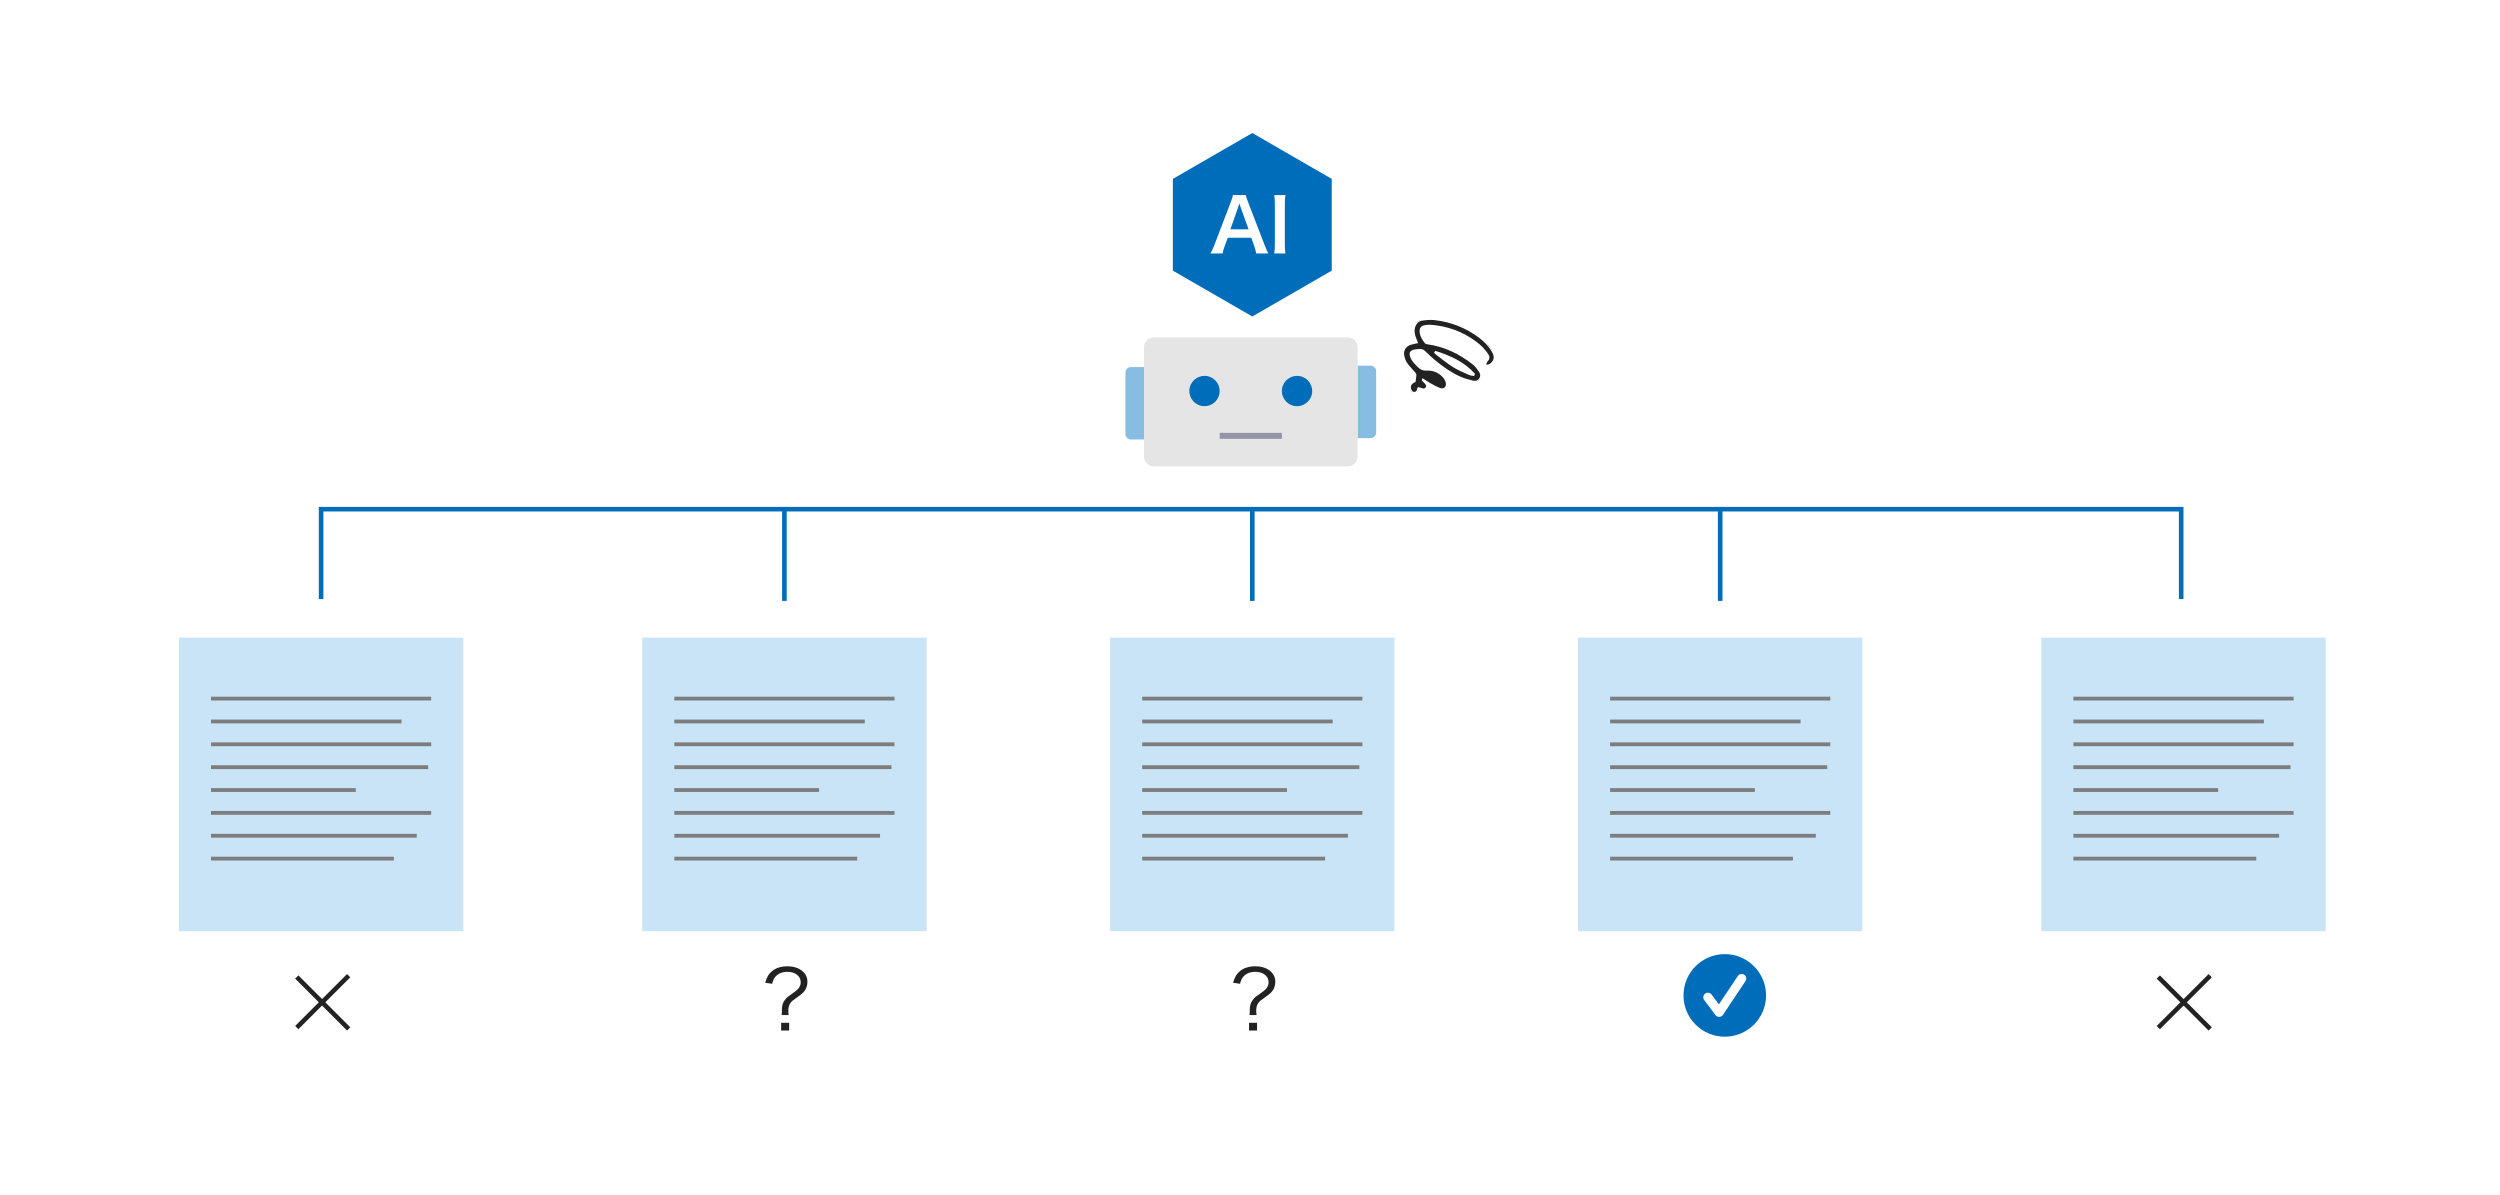 <svg width="343" height="164" viewBox="0 0 343 164" fill="none" xmlns="http://www.w3.org/2000/svg">
<rect x="0" y="0" width="343" height="164" fill="#333333" stroke="none"/>
<g clip-path="url(#clip0_50_76644)">
<rect width="343" height="188.807" fill="white"/>
<g clip-path="url(#clip1_50_76644)">
<path d="M156.956 50.359V60.294H155.155C154.744 60.294 154.41 59.96 154.41 59.549V51.104C154.41 50.693 154.744 50.359 155.155 50.359H156.956Z" fill="#88BDE3"/>
<path d="M188.807 50.919V59.363C188.807 59.774 188.474 60.108 188.062 60.108H186.262V50.174H188.062C188.474 50.174 188.807 50.507 188.807 50.919Z" fill="#88BDE3"/>
<path d="M156.955 60.294V62.653C156.955 63.39 157.553 63.988 158.29 63.988H184.926C185.663 63.988 186.261 63.39 186.261 62.653V47.628C186.261 46.891 185.663 46.293 184.926 46.293H158.29C157.553 46.293 156.955 46.891 156.955 47.628V50.36" fill="#E5E5E5"/>
<path d="M167.278 54.137C167.548 53.02 166.861 51.896 165.745 51.626C164.628 51.356 163.504 52.043 163.234 53.16C162.965 54.276 163.651 55.4 164.768 55.67C165.885 55.94 167.009 55.253 167.278 54.137Z" fill="#006DBB"/>
<path d="M179.984 54.097C180.231 52.975 179.522 51.865 178.4 51.618C177.278 51.372 176.168 52.081 175.922 53.203C175.675 54.325 176.384 55.434 177.506 55.681C178.628 55.928 179.738 55.219 179.984 54.097Z" fill="#006DBB"/>
<path d="M167.34 59.797H175.876" stroke="#9496A8" stroke-width="0.82" stroke-miterlimit="10"/>
</g>
<g clip-path="url(#clip2_50_76644)">
<path d="M195.156 52.116C195.272 52.234 195.381 52.358 195.503 52.468C195.787 52.726 195.869 52.992 195.703 53.222C195.511 53.488 195.26 53.466 194.988 53.348C194.867 53.295 194.73 53.28 194.616 53.252C194.578 53.306 194.557 53.321 194.555 53.34C194.512 53.64 194.401 53.883 194.049 53.894C193.776 53.904 193.562 53.69 193.475 53.341C193.361 52.892 193.553 52.588 194.1 52.309C194.139 52.006 194.191 51.727 194.202 51.446C194.206 51.352 194.123 51.24 194.053 51.159C193.695 50.738 193.292 50.348 192.977 49.897C192.769 49.601 192.63 49.23 192.551 48.873C192.372 48.059 192.776 47.412 193.574 47.168C193.837 47.087 194.112 47.046 194.403 46.982C194.3 46.726 194.186 46.477 194.099 46.219C193.932 45.721 193.886 45.219 194.089 44.715C194.276 44.249 194.63 43.941 195.103 43.87C195.666 43.785 196.253 43.728 196.816 43.791C199.114 44.05 201.203 44.873 203.05 46.274C203.742 46.8 204.34 47.428 204.785 48.184C204.902 48.383 204.998 48.607 205.048 48.832C205.177 49.405 204.655 50.102 204.068 50.162C203.851 50.185 203.771 50.035 203.815 49.856C203.849 49.719 203.932 49.577 204.032 49.475C204.289 49.214 204.277 48.96 204.09 48.669C203.65 47.984 203.073 47.425 202.429 46.948C200.588 45.587 198.508 44.844 196.227 44.679C195.955 44.66 195.671 44.7 195.403 44.759C195.045 44.838 194.879 45.072 194.893 45.433C194.918 46.05 195.219 46.553 195.599 47.011C195.657 47.08 195.787 47.106 195.888 47.119C198.239 47.442 200.288 48.457 202.138 49.895C202.491 50.169 202.763 50.564 203.021 50.939C203.234 51.249 203.289 51.623 203.068 51.969C202.839 52.328 202.465 52.438 202.084 52.347C201.496 52.207 200.901 52.05 200.35 51.806C199.053 51.234 197.902 50.415 196.812 49.516C196.361 49.143 195.932 48.74 195.519 48.325C195.289 48.095 195.05 47.971 194.726 48.01C194.504 48.037 194.276 48.034 194.059 48.081C193.56 48.189 193.422 48.439 193.597 48.924C193.804 49.494 194.225 49.904 194.653 50.312C194.957 50.604 195.249 50.749 195.715 50.724C196.647 50.675 197.486 51.012 198.106 51.742C198.297 51.966 198.447 52.272 198.496 52.56C198.6 53.166 198.117 53.565 197.539 53.351C197.072 53.179 196.632 52.927 196.194 52.685C195.854 52.498 195.536 52.271 195.208 52.061C195.191 52.08 195.174 52.098 195.157 52.117L195.156 52.116ZM196.972 48.282C196.951 48.315 196.93 48.347 196.91 48.379C196.986 48.449 197.056 48.526 197.138 48.587C197.898 49.154 198.628 49.767 199.429 50.267C200.111 50.691 200.871 50.992 201.604 51.329C201.774 51.407 201.979 51.411 202.168 51.448C202.186 51.402 202.203 51.356 202.221 51.31C200.8 49.739 198.942 48.914 196.972 48.282L196.972 48.282Z" fill="#222222" stroke="white" stroke-width="0.252"/>
</g>
<path d="M236.639 142.235C239.767 142.235 242.303 139.699 242.303 136.57C242.303 133.442 239.767 130.906 236.639 130.906C233.511 130.906 230.975 133.442 230.975 136.57C230.975 139.699 233.511 142.235 236.639 142.235Z" fill="#006DBB"/>
<path d="M235.867 139.52C235.769 139.52 235.672 139.497 235.585 139.453C235.497 139.409 235.421 139.346 235.363 139.268L233.817 137.207C233.768 137.141 233.732 137.066 233.711 136.986C233.691 136.905 233.686 136.822 233.698 136.74C233.709 136.658 233.737 136.579 233.779 136.508C233.821 136.437 233.877 136.375 233.943 136.325C234.01 136.275 234.085 136.239 234.165 136.219C234.245 136.198 234.329 136.194 234.411 136.205C234.492 136.217 234.571 136.245 234.642 136.287C234.714 136.329 234.776 136.385 234.826 136.451L235.836 137.799L238.433 133.904C238.479 133.835 238.538 133.776 238.607 133.73C238.675 133.684 238.753 133.652 238.834 133.635C238.915 133.619 238.999 133.619 239.08 133.635C239.161 133.651 239.238 133.683 239.307 133.729C239.376 133.775 239.435 133.834 239.481 133.903C239.527 133.971 239.559 134.049 239.576 134.13C239.592 134.211 239.592 134.295 239.576 134.376C239.56 134.457 239.528 134.534 239.482 134.603L236.391 139.239C236.335 139.323 236.26 139.392 236.172 139.441C236.084 139.49 235.985 139.517 235.884 139.519C235.878 139.52 235.873 139.52 235.867 139.52Z" fill="white"/>
<rect x="24.545" y="87.481" width="39.02" height="40.279" fill="#C8E4F6"/>
<rect x="28.951" y="95.586" width="30.209" height="0.523" fill="#7D7D7D"/>
<rect x="28.951" y="98.723" width="26.134" height="0.523" fill="#7D7D7D"/>
<rect x="28.951" y="101.857" width="30.209" height="0.523" fill="#7D7D7D"/>
<rect x="28.951" y="104.994" width="29.793" height="0.523" fill="#7D7D7D"/>
<rect x="28.951" y="108.131" width="19.862" height="0.523" fill="#7D7D7D"/>
<rect x="28.951" y="111.266" width="30.209" height="0.523" fill="#7D7D7D"/>
<rect x="28.951" y="114.402" width="28.225" height="0.523" fill="#7D7D7D"/>
<rect x="28.951" y="117.539" width="25.089" height="0.523" fill="#7D7D7D"/>
<rect x="40.94" y="133.824" width="10.07" height="0.629" transform="rotate(45 40.94 133.824)" fill="#222222"/>
<rect x="48.06" y="134.086" width="10.07" height="0.629" transform="rotate(135 48.06 134.086)" fill="#222222"/>
<rect x="296.342" y="133.824" width="10.07" height="0.629" transform="rotate(45 296.342 133.824)" fill="#222222"/>
<rect x="303.463" y="134.086" width="10.07" height="0.629" transform="rotate(135 303.463 134.086)" fill="#222222"/>
<rect x="88.11" y="87.481" width="39.02" height="40.279" fill="#C8E4F6"/>
<rect x="92.516" y="95.586" width="30.209" height="0.523" fill="#7D7D7D"/>
<rect x="92.516" y="98.723" width="26.134" height="0.523" fill="#7D7D7D"/>
<rect x="92.516" y="101.857" width="30.209" height="0.523" fill="#7D7D7D"/>
<rect x="92.516" y="104.994" width="29.793" height="0.523" fill="#7D7D7D"/>
<rect x="92.516" y="108.131" width="19.862" height="0.523" fill="#7D7D7D"/>
<rect x="92.516" y="111.266" width="30.209" height="0.523" fill="#7D7D7D"/>
<rect x="92.516" y="114.402" width="28.225" height="0.523" fill="#7D7D7D"/>
<rect x="92.516" y="117.539" width="25.089" height="0.523" fill="#7D7D7D"/>
<rect x="152.305" y="87.481" width="39.02" height="40.279" fill="#C8E4F6"/>
<rect x="156.71" y="95.586" width="30.209" height="0.523" fill="#7D7D7D"/>
<rect x="156.71" y="98.723" width="26.134" height="0.523" fill="#7D7D7D"/>
<rect x="156.71" y="101.857" width="30.209" height="0.523" fill="#7D7D7D"/>
<rect x="156.71" y="104.994" width="29.793" height="0.523" fill="#7D7D7D"/>
<rect x="156.71" y="108.131" width="19.862" height="0.523" fill="#7D7D7D"/>
<rect x="156.71" y="111.266" width="30.209" height="0.523" fill="#7D7D7D"/>
<rect x="156.71" y="114.402" width="28.225" height="0.523" fill="#7D7D7D"/>
<rect x="156.71" y="117.539" width="25.089" height="0.523" fill="#7D7D7D"/>
<rect x="216.498" y="87.481" width="39.02" height="40.279" fill="#C8E4F6"/>
<rect x="220.904" y="95.586" width="30.209" height="0.523" fill="#7D7D7D"/>
<rect x="220.904" y="98.723" width="26.134" height="0.523" fill="#7D7D7D"/>
<rect x="220.904" y="101.857" width="30.209" height="0.523" fill="#7D7D7D"/>
<rect x="220.904" y="104.994" width="29.793" height="0.523" fill="#7D7D7D"/>
<rect x="220.904" y="108.131" width="19.862" height="0.523" fill="#7D7D7D"/>
<rect x="220.904" y="111.266" width="30.209" height="0.523" fill="#7D7D7D"/>
<rect x="220.904" y="114.402" width="28.225" height="0.523" fill="#7D7D7D"/>
<rect x="220.904" y="117.539" width="25.089" height="0.523" fill="#7D7D7D"/>
<path d="M44.055 82.19V69.859H299.259V82.19" stroke="#006DBB" stroke-width="0.629"/>
<path d="M107.619 70.115V82.445" stroke="#006DBB" stroke-width="0.629"/>
<path d="M171.813 70.115V82.445" stroke="#006DBB" stroke-width="0.629"/>
<path d="M236.008 70.115V82.445" stroke="#006DBB" stroke-width="0.629"/>
<rect x="280.064" y="87.481" width="39.02" height="40.279" fill="#C8E4F6"/>
<rect x="284.47" y="95.586" width="30.209" height="0.523" fill="#7D7D7D"/>
<rect x="284.47" y="98.723" width="26.134" height="0.523" fill="#7D7D7D"/>
<rect x="284.47" y="101.857" width="30.209" height="0.523" fill="#7D7D7D"/>
<rect x="284.47" y="104.994" width="29.793" height="0.523" fill="#7D7D7D"/>
<rect x="284.47" y="108.131" width="19.862" height="0.523" fill="#7D7D7D"/>
<rect x="284.47" y="111.266" width="30.209" height="0.523" fill="#7D7D7D"/>
<rect x="284.47" y="114.402" width="28.225" height="0.523" fill="#7D7D7D"/>
<rect x="284.47" y="117.539" width="25.089" height="0.523" fill="#7D7D7D"/>
<path d="M108.205 139.27H107.231C107.276 138.998 107.276 138.908 107.276 138.534C107.276 137.945 107.401 137.571 107.696 137.174C107.922 136.869 108.035 136.778 108.692 136.325C109.1 136.042 109.293 135.883 109.463 135.713C109.723 135.441 109.859 135.113 109.859 134.773C109.859 133.923 109.112 133.334 108.035 133.334C107.299 133.334 106.721 133.583 106.347 134.048C106.155 134.297 106.064 134.501 105.94 134.977L104.988 134.83C105.226 134.014 105.452 133.629 105.917 133.244C106.438 132.802 107.174 132.575 108.069 132.575C109.633 132.575 110.777 133.459 110.777 134.671C110.777 135.101 110.686 135.453 110.505 135.77C110.301 136.11 110.097 136.314 109.474 136.755C108.806 137.22 108.613 137.378 108.455 137.605C108.251 137.888 108.16 138.205 108.16 138.647C108.16 138.828 108.171 139.021 108.205 139.27ZM107.174 140.324H108.273V141.389H107.174V140.324Z" fill="#222222"/>
<path d="M172.4 139.27H171.425C171.471 138.998 171.471 138.908 171.471 138.534C171.471 137.945 171.595 137.571 171.89 137.174C172.116 136.869 172.23 136.778 172.887 136.325C173.295 136.042 173.487 135.883 173.657 135.713C173.918 135.441 174.054 135.113 174.054 134.773C174.054 133.923 173.306 133.334 172.23 133.334C171.493 133.334 170.916 133.583 170.542 134.048C170.349 134.297 170.259 134.501 170.134 134.977L169.182 134.83C169.42 134.014 169.647 133.629 170.111 133.244C170.632 132.802 171.369 132.575 172.264 132.575C173.827 132.575 174.971 133.459 174.971 134.671C174.971 135.101 174.881 135.453 174.699 135.77C174.495 136.11 174.291 136.314 173.668 136.755C173 137.22 172.807 137.378 172.649 137.605C172.445 137.888 172.354 138.205 172.354 138.647C172.354 138.828 172.366 139.021 172.4 139.27ZM171.369 140.324H172.468V141.389H171.369V140.324Z" fill="#222222"/>
<path d="M171.815 18.25L182.715 24.544V37.131L171.815 43.424L160.914 37.131V24.544L171.815 18.25Z" fill="#006DBB"/>
<path d="M174.006 34.775H172.354C172.294 34.443 172.183 34.01 172.072 33.718L171.67 32.62H168.447L168.044 33.718C167.863 34.201 167.823 34.352 167.742 34.775H166.091C166.242 34.503 166.443 34.05 166.625 33.587L168.84 27.777C169.031 27.273 169.112 27.021 169.162 26.76H170.914C170.965 27.001 171.025 27.162 171.257 27.777L173.492 33.587C173.744 34.231 173.865 34.513 174.006 34.775ZM171.307 31.462L170.23 28.482C170.189 28.371 170.159 28.25 170.048 27.918C169.887 28.391 169.887 28.391 169.857 28.482L168.81 31.462H171.307ZM174.828 26.76H176.358C176.298 27.142 176.278 27.454 176.278 28.059V33.476C176.278 34.07 176.298 34.392 176.358 34.775H174.828C174.888 34.392 174.908 34.07 174.908 33.476V28.059C174.908 27.434 174.888 27.162 174.828 26.76Z" fill="white"/>
</g>
<defs>
<clipPath id="clip0_50_76644">
<rect width="343" height="164" fill="white"/>
</clipPath>
<clipPath id="clip1_50_76644">
<rect width="34.397" height="26.857" fill="white" transform="translate(154.41 37.131)"/>
</clipPath>
<clipPath id="clip2_50_76644">
<rect width="11.485" height="12.245" fill="white" transform="translate(199.078 40.639) rotate(52.638)"/>
</clipPath>
</defs>
</svg>
